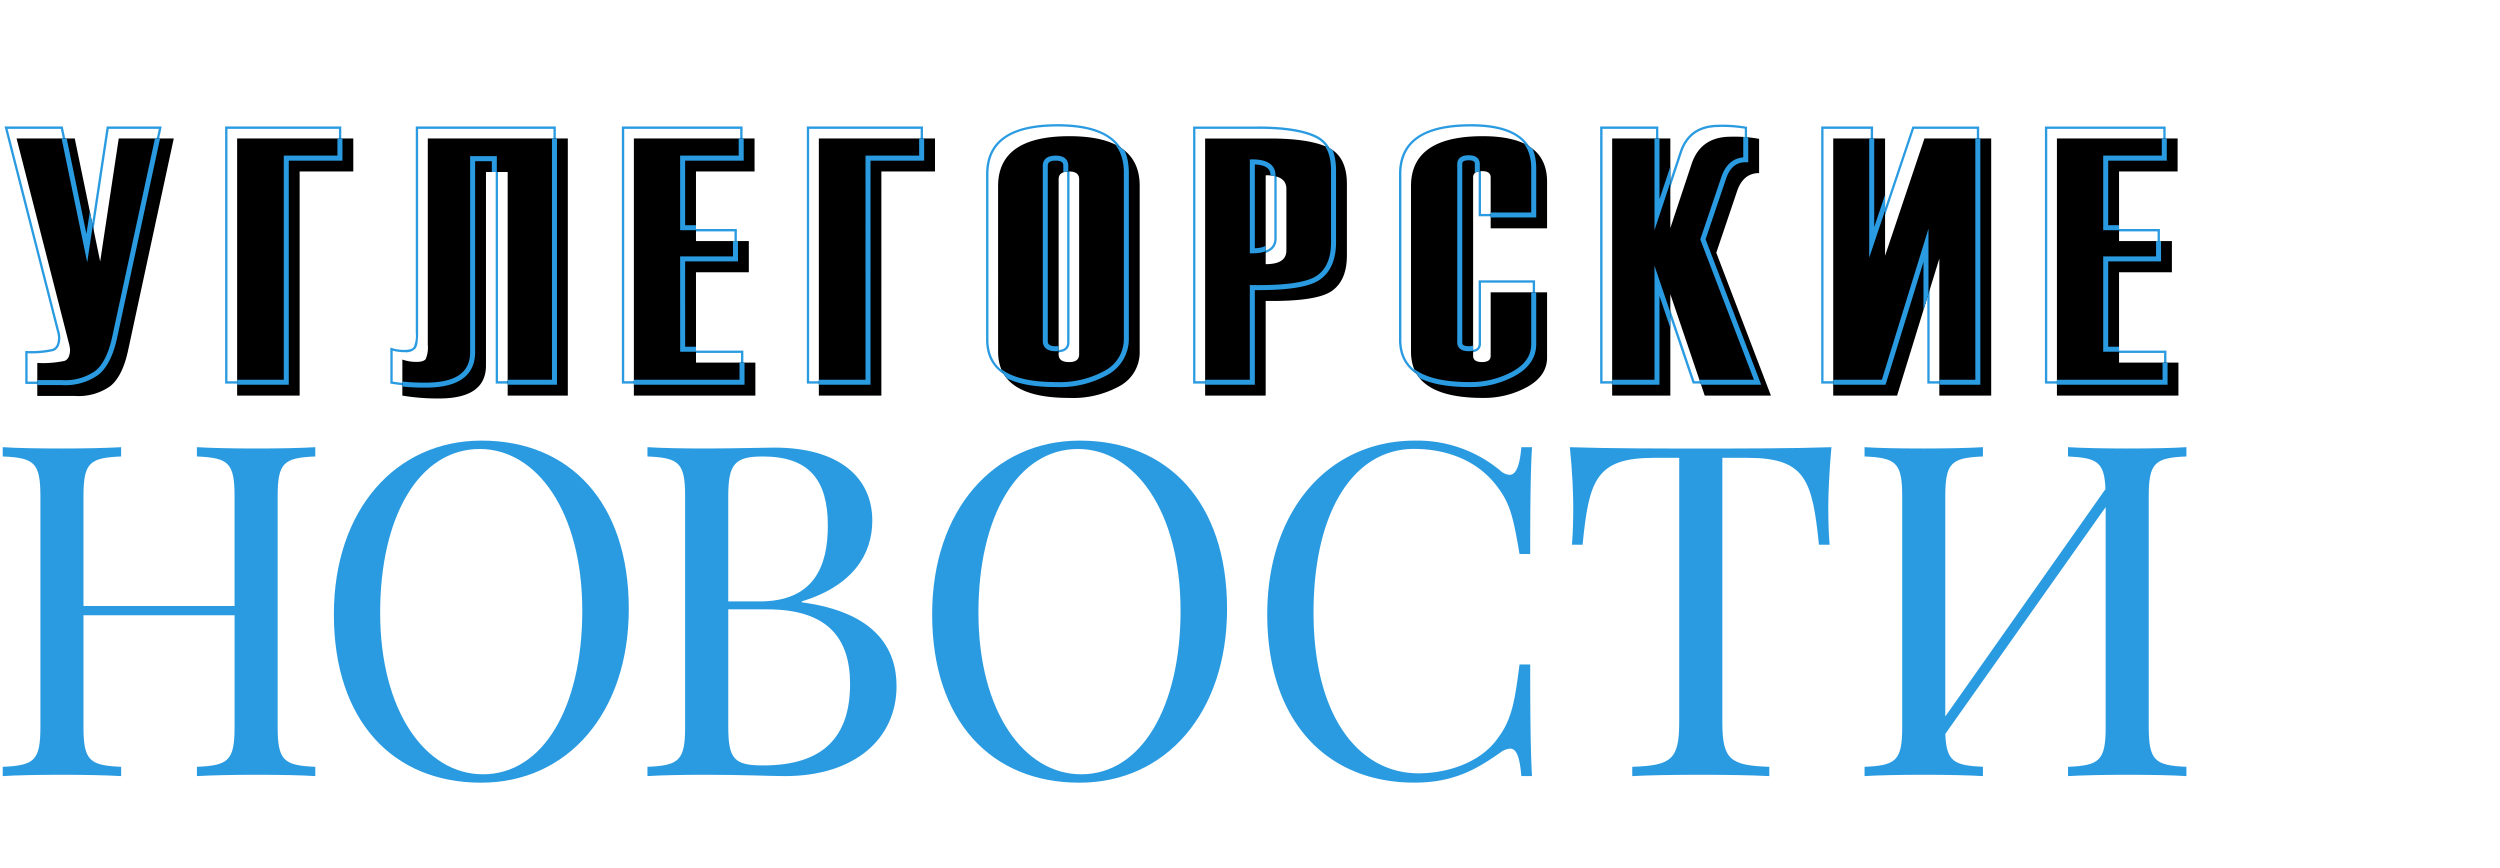 <svg xmlns="http://www.w3.org/2000/svg" xmlns:xlink="http://www.w3.org/1999/xlink" width="374.483" height="130" viewBox="0 0 374.483 130">
  <defs>
    <style>
      .a, .d {
        fill: none;
      }

      .b {
        fill: #2a9be1;
      }

      .c {
        clip-path: url(#a);
      }

      .d {
        stroke: #2a9be1;
        stroke-miterlimit: 10;
        stroke-width: 0.75px;
      }
    </style>
    <clipPath id="a" transform="translate(0.405)">
      <path class="a" d="M122.253,59.256h9.364V25.687h8.035V20.745h-17.4Zm-58.577-7.6a4.391,4.391,0,0,1-.31,2.121q-.311.43-1.344.43a6.2,6.2,0,0,1-2.157-.349v5.4a31.716,31.716,0,0,0,5.495.43q7.031,0,7.031-4.942V25.767h3.25V59.256H84.65V20.745H63.676Zm-28.56,7.6H44.48V25.687h8.036V20.745h-17.4ZM14.6,39.168,10.792,20.745H2.078l7.8,30.535a5.623,5.623,0,0,1,.207,1.047q0,1.424-.827,1.733a15.693,15.693,0,0,1-4.077.308V59.31h5.672a8.193,8.193,0,0,0,5.274-1.477q1.815-1.477,2.643-5.291l6.854-31.8H17.38Zm89.248,1.611h7.917V36.106h-7.917V25.687h8.774V20.745H94.545V59.256h18.2V54.314h-8.892ZM259.788,28.667q.915-2.739,3.308-2.739V20.8a20.554,20.554,0,0,0-4.227-.322q-4.524,0-5.883,4.082L249.8,34.166V20.745h-8.715V59.256H249.8V44.064l5.152,15.192h9.914l-8.183-21.4Zm22.177,9.642V20.745H274.2V59.256h9.565l6.328-20.518V59.256h7.769V20.745h-10Zm35.049,16.005V40.779h7.917V36.106h-7.917V25.687h8.774V20.745h-18.08V59.256h18.2V54.314ZM221.706,20.4q-10.753,0-10.753,7.493V52.676q0,6.929,10.753,6.929a13.437,13.437,0,0,0,6.676-1.652q2.953-1.65,2.954-4.391V43.787h-8.449v9.507q0,.941-1.284.94-1.346,0-1.345-.94V26.573q0-.941,1.345-.94,1.284,0,1.284.94V34.2h8.449V27.217Q231.336,20.4,221.706,20.4Zm-23.172,1.692q-2.822-1.343-8.641-1.343h-9.778V59.256h9.069V45.076q7.563.108,9.867-1.464t2.3-5.357V27.566Q201.355,23.432,198.534,22.088ZM192.286,37.53q0,2.041-3.1,2.041V26.25q3.1,0,3.1,2.042ZM159.782,20.4q-10.68,0-10.679,7.493V52.676q0,6.929,10.62,6.929a14.4,14.4,0,0,0,7.655-1.813,5.744,5.744,0,0,0,2.935-5.169V27.835Q170.313,20.4,159.782,20.4Zm1.462,32.683q0,1.155-1.507,1.155-1.566,0-1.565-1.155V26.841q0-1.154,1.565-1.154,1.507,0,1.507,1.154Z"/>
    </clipPath>
  </defs>
  <g>
    <g>
      <path class="b" d="M46.826,68.376c-4.723.2-5.64.917-5.64,5.981v34.525c0,5.063.917,5.777,5.64,5.981v1.393c-1.937-.136-5.267-.2-8.9-.2-3.194,0-6.66.068-8.835.2v-1.393c4.724-.2,5.641-.918,5.641-5.981V92.163H12.1v16.719c0,5.063.918,5.777,5.641,5.981v1.393c-2.14-.136-5.641-.2-8.835-.2-3.6,0-6.966.068-8.9.2v-1.393c4.724-.2,5.641-.918,5.641-5.981V74.357c0-5.064-.917-5.777-5.641-5.981V66.983c1.937.136,5.3.2,8.9.2,3.194,0,6.7-.068,8.835-.2v1.393c-4.723.2-5.641.917-5.641,5.981V90.77H34.729V74.357c0-5.064-.917-5.777-5.641-5.981V66.983c2.175.136,5.641.2,8.835.2,3.636,0,6.966-.068,8.9-.2Z" transform="translate(0.405)"/>
      <path class="b" d="M93.783,91.211c0,15.564-9.175,26.03-22.122,26.03-13.219,0-22.054-9.277-22.054-25.214C49.607,76.464,58.782,66,71.729,66,84.948,66,93.783,75.274,93.783,91.211Zm-37.243.544c0,14.816,6.83,24.229,15.393,24.229,9.039,0,14.884-10.092,14.884-24.5,0-14.816-6.8-24.228-15.359-24.228C62.384,67.255,56.54,77.347,56.54,91.755Z" transform="translate(0.405)"/>
      <path class="b" d="M119.692,90.226c11.01,1.462,14.2,6.9,14.2,12.539,0,7.918-6.287,13.491-16.719,13.491-2.073,0-6.252-.2-11.961-.2-3.262,0-6.695.068-8.632.2v-1.393c4.724-.2,5.642-.918,5.642-5.981V74.357c0-5.064-.918-5.777-5.642-5.981V66.983c1.937.136,5.437.2,8.5.2,4.383,0,8.835-.136,10.5-.136,9.753,0,14.68,4.519,14.68,10.942,0,4.927-2.786,9.718-10.568,12.1Zm-11.01-15.869V90.09h4.689c8.19,0,10.229-5.3,10.229-11.35,0-6.83-2.787-10.364-9.753-10.364C109.6,68.376,108.682,69.565,108.682,74.357Zm18.248,28.1c0-7.068-3.568-11.179-12.4-11.179h-5.845v17.6c0,4.859.917,5.777,5.233,5.777C123.022,114.659,126.93,110.275,126.93,102.459Z" transform="translate(0.405)"/>
      <path class="b" d="M183.4,91.211c0,15.564-9.175,26.03-22.122,26.03-13.218,0-22.053-9.277-22.053-25.214C139.226,76.464,148.4,66,161.347,66,174.566,66,183.4,75.274,183.4,91.211Zm-37.243.544c0,14.816,6.83,24.229,15.393,24.229,9.039,0,14.884-10.092,14.884-24.5,0-14.816-6.8-24.228-15.359-24.228C152,67.255,146.158,77.347,146.158,91.755Z" transform="translate(0.405)"/>
      <path class="b" d="M224.354,70.517a2.266,2.266,0,0,0,1.359.612c.951,0,1.529-1.292,1.767-4.146h1.6c-.2,3.4-.272,7.917-.272,16h-1.6c-.985-5.913-1.529-7.781-3.5-10.3-2.922-3.772-7.51-5.437-12.3-5.437-9.074,0-15.054,9.412-15.054,24.5,0,15.53,6.762,24.093,15.733,24.093,4.18,0,9.277-1.529,11.894-5.3,2.039-2.718,2.515-5.369,3.228-11.01h1.6c0,8.427.068,13.185.272,16.719h-1.6c-.238-2.855-.714-4.112-1.7-4.112a2.9,2.9,0,0,0-1.427.578c-3.433,2.412-6.9,4.519-12.879,4.519-13.219,0-22.054-9.277-22.054-25.214C189.421,76.464,198.6,66,211.542,66A19.42,19.42,0,0,1,224.354,70.517Z" transform="translate(0.405)"/>
      <path class="b" d="M273.459,75.886c0,2.243.069,4.248.2,5.709h-1.6c-.985-9.685-2-13.015-10.7-13.015H257.59v39.588c0,5.641,1.19,6.491,7.035,6.695v1.393c-2.447-.136-6.457-.2-10.229-.2-4.18,0-8.087.068-10.3.2v-1.393c5.844-.2,7.034-1.054,7.034-6.695V68.58h-3.772c-8.7,0-9.753,3.33-10.7,13.015h-1.6c.136-1.461.2-3.466.2-5.709,0-1.733-.136-5.369-.51-8.9,5.777.2,13.932.2,19.641.2s13.763,0,19.54-.2C273.6,70.517,273.459,74.153,273.459,75.886Z" transform="translate(0.405)"/>
      <path class="b" d="M327.105,68.376c-4.723.2-5.641.917-5.641,5.981v34.525c0,5.063.918,5.777,5.641,5.981v1.393c-1.937-.136-5.267-.2-8.9-.2-3.194,0-6.66.068-8.835.2v-1.393c4.723-.2,5.641-.918,5.641-5.981V75.954l-24.025,33.982c.17,4.111,1.257,4.723,5.641,4.927v1.393c-2.141-.136-5.641-.2-8.835-.2-3.6,0-6.966.068-8.9.2v-1.393c4.723-.2,5.641-.918,5.641-5.981V74.357c0-5.064-.918-5.777-5.641-5.981V66.983c1.937.136,5.3.2,8.9.2,3.194,0,6.694-.068,8.835-.2v1.393c-4.724.2-5.641.917-5.641,5.981v32.962L314.974,73.27c-.136-4.078-1.257-4.69-5.607-4.894V66.983c2.175.136,5.641.2,8.835.2,3.636,0,6.966-.068,8.9-.2Z" transform="translate(0.405)"/>
    </g>
    <g>
      <path class="b" d="M219.906,18.946c6.244,0,9.28,2.117,9.28,6.471V32.05h-7.749V24.773c0-.482-.212-1.29-1.634-1.29-1.475,0-1.695.808-1.695,1.29V51.494c0,.482.22,1.29,1.695,1.29,1.422,0,1.634-.808,1.634-1.29V42.337h7.749v9.425c0,1.706-.908,3.042-2.775,4.086a13.162,13.162,0,0,1-6.5,1.607c-7,0-10.4-2.152-10.4-6.579V26.089c0-4.807,3.4-7.143,10.4-7.143m-61.924,0c6.851,0,10.181,2.319,10.181,7.089V50.823a5.371,5.371,0,0,1-2.769,4.871,14.12,14.12,0,0,1-7.471,1.761c-6.911,0-10.271-2.152-10.271-6.579V26.089c0-4.807,3.379-7.143,10.33-7.143m-.045,33.838c1.616,0,1.857-.943,1.857-1.5V25.041c0-.562-.241-1.5-1.857-1.5-1.666,0-1.915.943-1.915,1.5V51.279c0,.562.249,1.5,1.915,1.5m99.132-33.758a22.4,22.4,0,0,1,3.877.258v4.508c-1.569.127-2.675,1.122-3.29,2.963l-3.1,9.185-.041.119.045.118,8,20.929h-9.154l-5.072-14.954-.681-2.009V57.106h-8.015V19.3h8.015v15.24l.682-2.059,3.183-9.607c.861-2.586,2.677-3.843,5.551-3.843m66.569.269v4.241h-8.774v11.12h7.917v3.973h-7.917V52.864h8.892v4.242h-17.5V19.3h17.379m-27.93,0V57.106h-7.069V34.616l-.684,2.219L281.7,57.106h-8.956V19.3h7.069V38.654l.682-2.034L286.3,19.3h9.4m-107.615,0c3.809,0,6.665.44,8.49,1.309,1.764.84,2.622,2.529,2.622,5.162V36.455c0,2.39-.724,4.095-2.151,5.068-1.372.936-4.306,1.41-8.722,1.41q-.46,0-.943-.007l-.355-.005V57.106h-8.369V19.3h9.428m-1.059,18.826h.35c2.853,0,3.452-1.3,3.452-2.391V26.491c0-1.09-.6-2.391-3.452-2.391h-.35V38.121M137.5,19.3v4.241h-8.035v33.57H120.8V19.3h16.7m-27.028,0v4.241H101.7v11.12h7.917v3.973H101.7V52.864h8.892v4.242H93.1V19.3h17.379M82.5,19.3V57.106H74.191V23.617h-3.95V52.944c0,3.09-2.186,4.592-6.681,4.592a32.154,32.154,0,0,1-5.145-.376V52.536a6.989,6.989,0,0,0,1.807.221,1.886,1.886,0,0,0,1.628-.575c.161-.224.376-.708.376-2.326V19.3H82.5m-32.134,0v4.241H42.33v33.57H33.666V19.3h16.7m-26.978,0L16.626,50.668c-.532,2.451-1.38,4.164-2.522,5.093a7.9,7.9,0,0,1-5.053,1.4H3.729V52.917a14.255,14.255,0,0,0,3.85-.33c.7-.261,1.054-.955,1.054-2.06a5.045,5.045,0,0,0-.217-1.134L.728,19.3H8.707L12.46,37.439l.4,1.918.292-1.937L15.881,19.3h7.507m196.518-.7q-10.754,0-10.753,7.493V50.876q0,6.929,10.753,6.929a13.437,13.437,0,0,0,6.676-1.652q2.953-1.651,2.954-4.391V41.987h-8.449v9.507q0,.941-1.284.94-1.345,0-1.345-.94V24.773q0-.94,1.345-.94,1.284,0,1.284.94V32.4h8.449V25.417q0-6.821-9.63-6.821Zm-61.924,0q-10.68,0-10.68,7.493V50.876q0,6.929,10.621,6.929a14.4,14.4,0,0,0,7.655-1.813,5.744,5.744,0,0,0,2.935-5.169V26.035q0-7.439-10.531-7.439Zm-.045,33.838q-1.566,0-1.565-1.155V25.041q0-1.154,1.565-1.155,1.507,0,1.507,1.155V51.279q0,1.155-1.507,1.155Zm99.132-33.757q-4.524,0-5.883,4.082L248,32.365V18.945h-8.715V57.456H248V42.264l5.152,15.192h9.914l-8.183-21.4,3.1-9.185q.915-2.739,3.308-2.739V19a20.554,20.554,0,0,0-4.227-.322Zm66.919.268H305.909V57.456h18.2V52.514h-8.892V38.979h7.917V34.306h-7.917V23.886h8.774V18.945Zm-27.93,0h-10l-5.888,17.564V18.945H272.4V57.456h9.565l6.328-20.518V57.456h7.769V18.945Zm-107.965,0h-9.778V57.456h9.069V43.276q.484.007.948.007,6.762,0,8.919-1.471,2.3-1.57,2.3-5.357V25.766q0-4.134-2.821-5.478t-8.641-1.343Zm-.709,18.826V24.45q3.1,0,3.1,2.041V35.73q0,2.042-3.1,2.041ZM137.852,18.945h-17.4V57.456h9.364V23.886h8.035V18.945Zm-27.028,0H92.745V57.456h18.2V52.514h-8.892V38.979h7.917V34.306h-7.917V23.886h8.773V18.945Zm-27.974,0H61.876V49.856a4.391,4.391,0,0,1-.31,2.121q-.311.431-1.344.43a6.2,6.2,0,0,1-2.157-.349v5.4a31.714,31.714,0,0,0,5.5.429q7.03,0,7.031-4.941V23.967h3.25V57.456H82.85V18.945Zm-32.134,0h-17.4V57.456H42.68V23.886h8.036V18.945Zm-26.894,0H15.58L12.8,37.368,8.992,18.945H.278l7.8,30.535a5.623,5.623,0,0,1,.207,1.047q0,1.423-.827,1.733a15.693,15.693,0,0,1-4.077.308V57.51H9.051a8.183,8.183,0,0,0,5.273-1.478q1.816-1.476,2.644-5.29l6.854-31.8Z" transform="translate(0.405)"/>
      <path d="M122.253,59.256h9.364V25.687h8.035V20.745h-17.4Zm-58.577-7.6a4.391,4.391,0,0,1-.31,2.121q-.311.43-1.344.43a6.2,6.2,0,0,1-2.157-.349v5.4a31.716,31.716,0,0,0,5.495.43q7.031,0,7.031-4.942V25.767h3.25V59.256H84.65V20.745H63.676Zm-28.56,7.6H44.48V25.687h8.036V20.745h-17.4ZM14.6,39.168,10.792,20.745H2.078l7.8,30.535a5.623,5.623,0,0,1,.207,1.047q0,1.424-.827,1.733a15.693,15.693,0,0,1-4.077.308V59.31h5.672a8.193,8.193,0,0,0,5.274-1.477q1.815-1.477,2.643-5.291l6.854-31.8H17.38Zm89.248,1.611h7.917V36.106h-7.917V25.687h8.774V20.745H94.545V59.256h18.2V54.314h-8.892ZM259.788,28.667q.915-2.739,3.308-2.739V20.8a20.554,20.554,0,0,0-4.227-.322q-4.524,0-5.883,4.082L249.8,34.166V20.745h-8.715V59.256H249.8V44.064l5.152,15.192h9.914l-8.183-21.4Zm22.177,9.642V20.745H274.2V59.256h9.565l6.328-20.518V59.256h7.769V20.745h-10Zm35.049,16.005V40.779h7.917V36.106h-7.917V25.687h8.774V20.745h-18.08V59.256h18.2V54.314ZM221.706,20.4q-10.753,0-10.753,7.493V52.676q0,6.929,10.753,6.929a13.437,13.437,0,0,0,6.676-1.652q2.953-1.65,2.954-4.391V43.787h-8.449v9.507q0,.941-1.284.94-1.346,0-1.345-.94V26.573q0-.941,1.345-.94,1.284,0,1.284.94V34.2h8.449V27.217Q231.336,20.4,221.706,20.4Zm-23.172,1.692q-2.822-1.343-8.641-1.343h-9.778V59.256h9.069V45.076q7.563.108,9.867-1.464t2.3-5.357V27.566Q201.355,23.432,198.534,22.088ZM192.286,37.53q0,2.041-3.1,2.041V26.25q3.1,0,3.1,2.042ZM159.782,20.4q-10.68,0-10.679,7.493V52.676q0,6.929,10.62,6.929a14.4,14.4,0,0,0,7.655-1.813,5.744,5.744,0,0,0,2.935-5.169V27.835Q170.313,20.4,159.782,20.4Zm1.462,32.683q0,1.155-1.507,1.155-1.566,0-1.565-1.155V26.841q0-1.154,1.565-1.154,1.507,0,1.507,1.154Z" transform="translate(0.405)"/>
      <g class="c">
        <path class="d" d="M120.253,57.256h9.364V23.687h8.035V18.745h-17.4Zm-58.577-7.6a4.391,4.391,0,0,1-.31,2.121q-.311.43-1.344.43a6.2,6.2,0,0,1-2.157-.349v5.4a31.716,31.716,0,0,0,5.495.43q7.031,0,7.031-4.942V23.767h3.25V57.256H82.65V18.745H61.676Zm-28.56,7.6H42.48V23.687h8.036V18.745h-17.4ZM12.6,37.168,8.792,18.745H.078l7.8,30.535a5.623,5.623,0,0,1,.207,1.047q0,1.424-.827,1.733a15.693,15.693,0,0,1-4.077.308V57.31H8.851a8.193,8.193,0,0,0,5.274-1.477q1.815-1.477,2.643-5.291l6.854-31.8H15.38Zm89.248,1.611h7.917V34.106h-7.917V23.687h8.774V18.745H92.545V57.256h18.2V52.314h-8.892ZM257.788,26.667q.915-2.739,3.308-2.739V18.8a20.554,20.554,0,0,0-4.227-.322q-4.524,0-5.883,4.082L247.8,32.166V18.745h-8.715V57.256H247.8V42.064l5.152,15.192h9.914l-8.183-21.4Zm22.177,9.642V18.745H272.2V57.256h9.565l6.328-20.518V57.256h7.769V18.745h-10Zm35.049,16.005V38.779h7.917V34.106h-7.917V23.687h8.774V18.745h-18.08V57.256h18.2V52.314ZM219.706,18.4q-10.753,0-10.753,7.493V50.676q0,6.929,10.753,6.929a13.437,13.437,0,0,0,6.676-1.652q2.953-1.65,2.954-4.391V41.787h-8.449v9.507q0,.941-1.284.94-1.346,0-1.345-.94V24.573q0-.941,1.345-.94,1.284,0,1.284.94V32.2h8.449V25.217Q229.336,18.4,219.706,18.4Zm-23.172,1.692q-2.822-1.343-8.641-1.343h-9.778V57.256h9.069V43.076q7.563.108,9.867-1.464t2.3-5.357V25.566Q199.355,21.432,196.534,20.088ZM190.286,35.53q0,2.041-3.1,2.041V24.25q3.1,0,3.1,2.042ZM157.782,18.4q-10.68,0-10.679,7.493V50.676q0,6.929,10.62,6.929a14.4,14.4,0,0,0,7.655-1.813,5.744,5.744,0,0,0,2.935-5.169V25.835Q168.313,18.4,157.782,18.4Zm1.462,32.683q0,1.155-1.507,1.155-1.566,0-1.565-1.155V24.841q0-1.154,1.565-1.154,1.507,0,1.507,1.154Z" transform="translate(0.405)"/>
      </g>
    </g>
    <rect class="a" x="285.483" width="89" height="130"/>
  </g>
</svg>